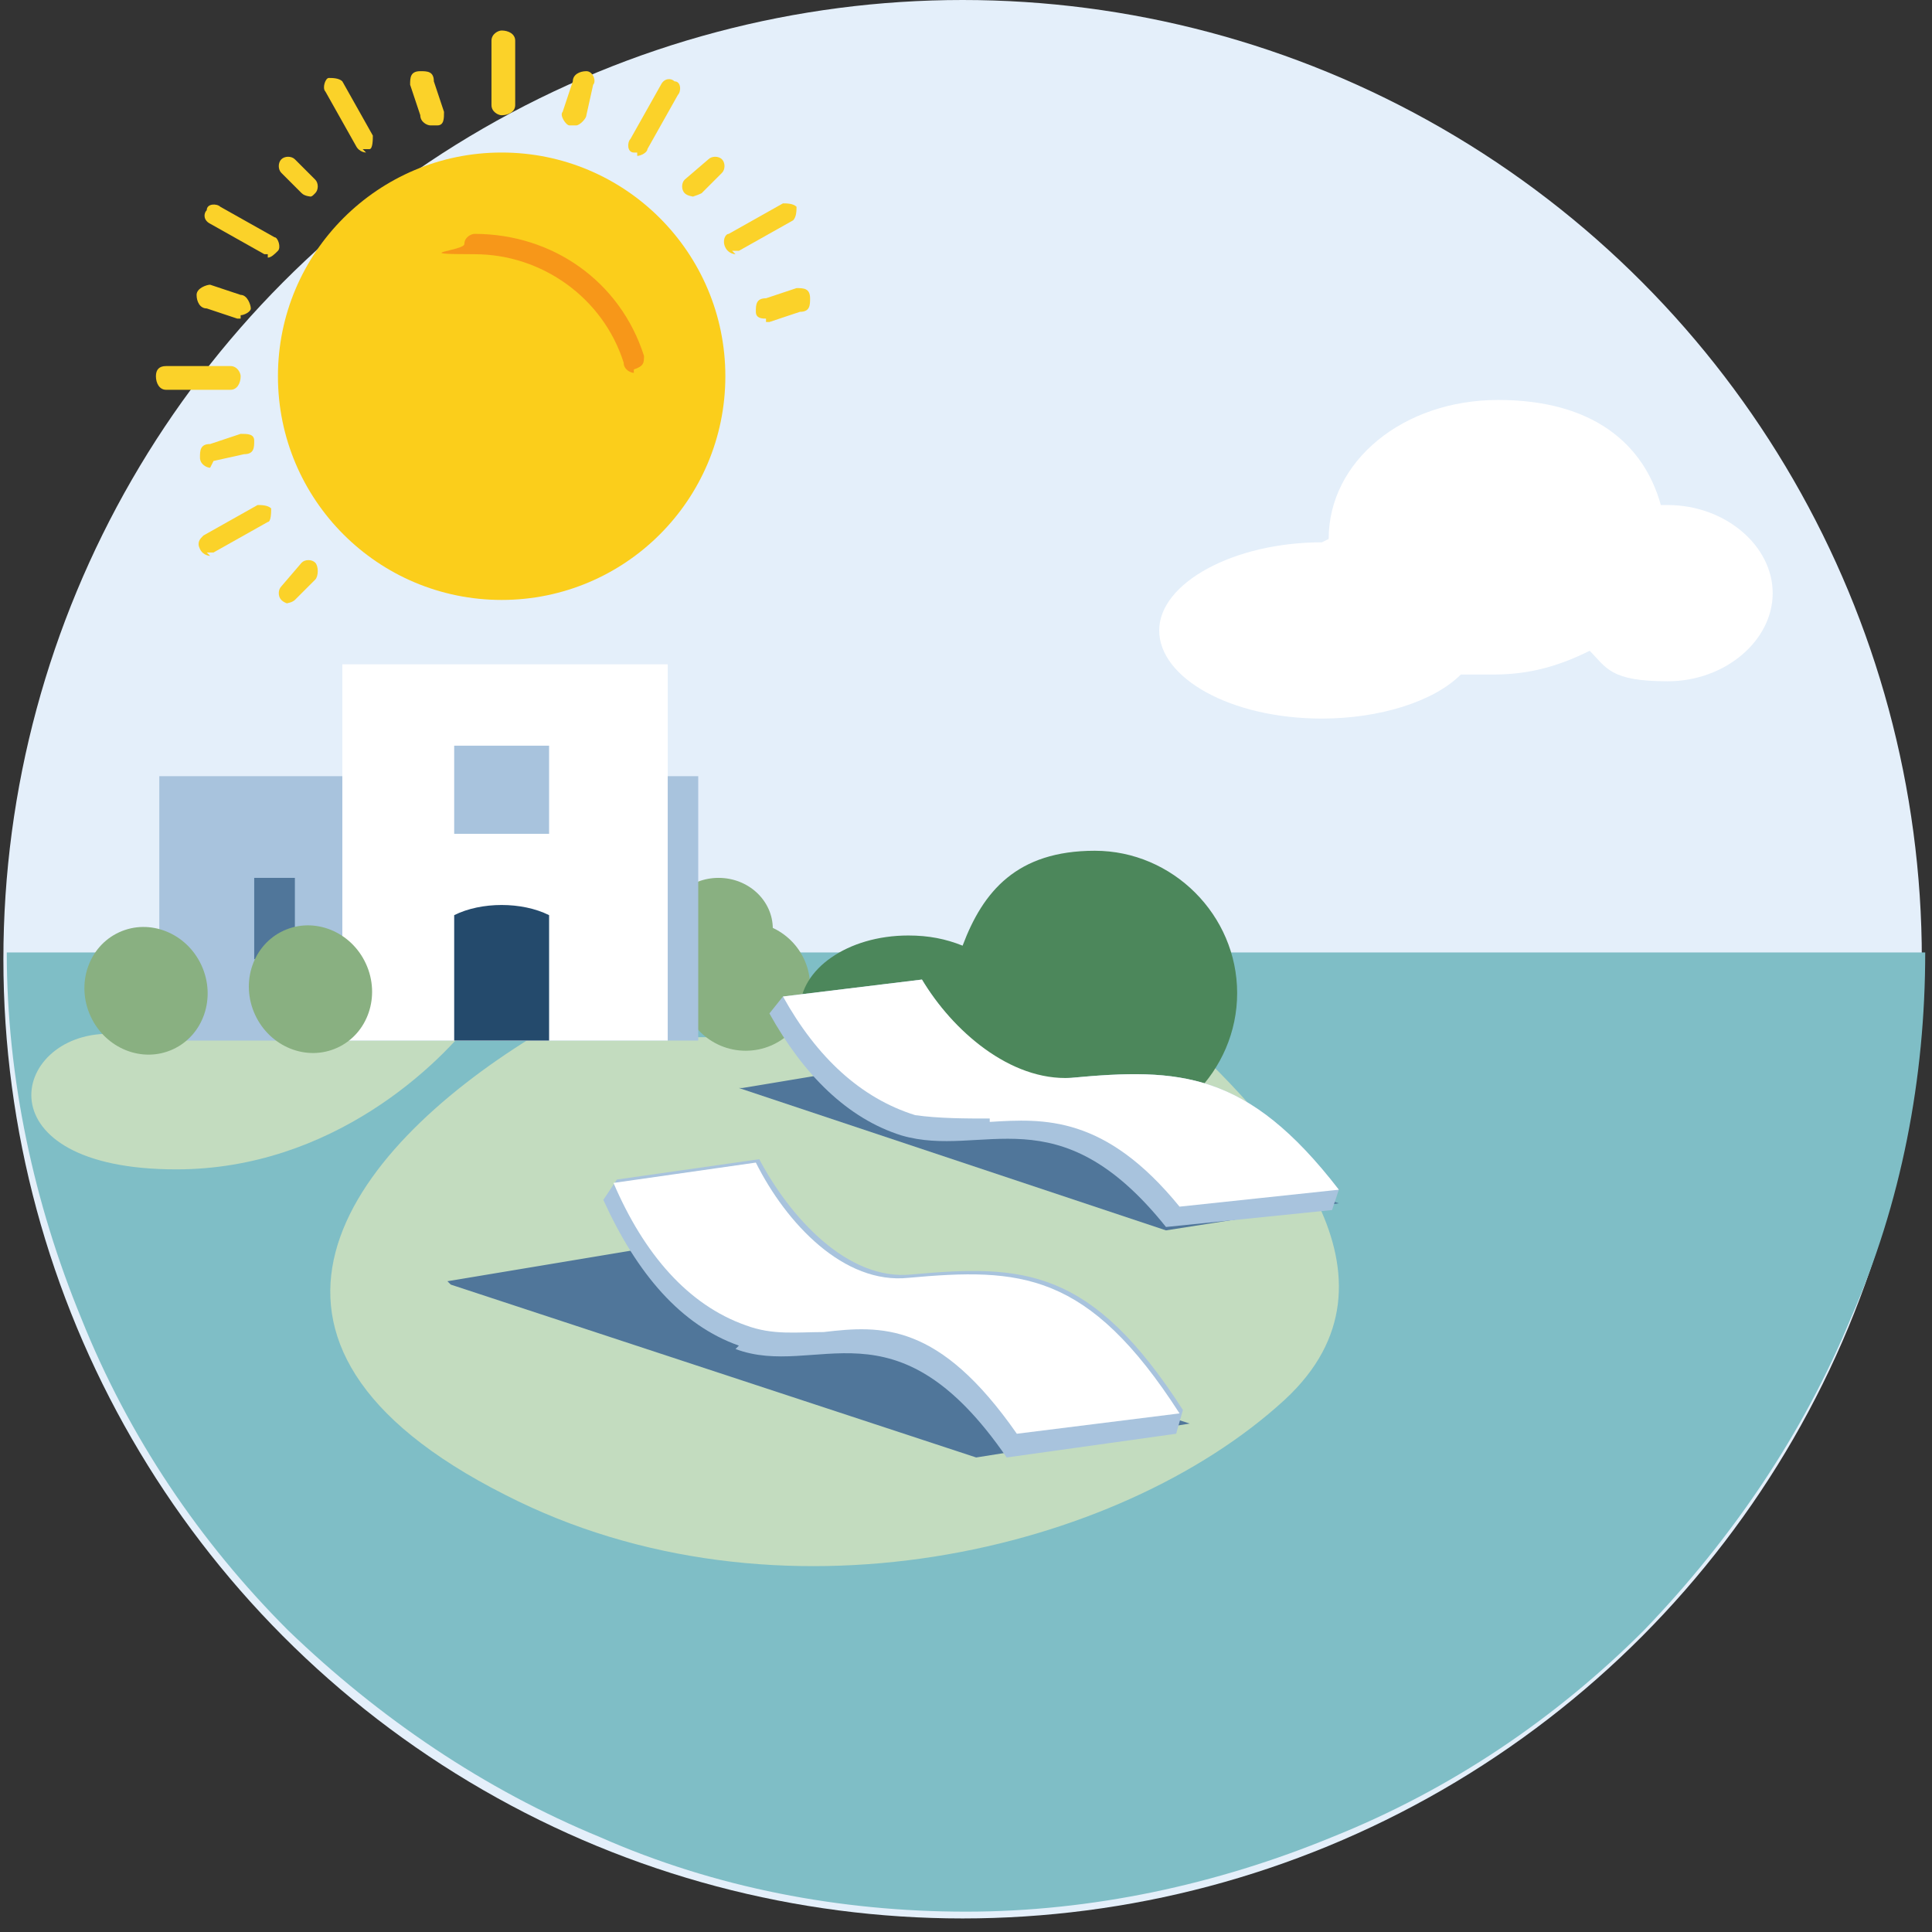 <?xml version="1.0" encoding="UTF-8"?>
<svg id="Layer_1" xmlns="http://www.w3.org/2000/svg" width="57" height="57" version="1.1" xmlns:xlink="http://www.w3.org/1999/xlink" viewBox="0 0 57 57">
  <rect x="0" y="0" width="57" height="57" fill="#333333" stroke="none"/>
  <!-- Generator: Adobe Illustrator 29.2.1, SVG Export Plug-In . SVG Version: 2.1.0 Build 116)  -->
  <defs>
    <style>
      .st0 {
        fill: #4c875b;
      }

      .st0, .st1, .st2, .st3 {
        fill-rule: evenodd;
      }

      .st4 {
        fill: #89b081;
      }

      .st5, .st1 {
        fill: #fff;
      }

      .st6 {
        fill: #fbce1b;
      }

      .st7 {
        fill: none;
      }

      .st8 {
        fill: #e4effa;
      }

      .st2 {
        fill: #f79719;
      }

      .st9 {
        fill: #50769a;
      }

      .st10 {
        fill: #a8c3dd;
      }

      .st11 {
        fill: #244a6c;
      }

      .st3 {
        fill: #fbd229;
      }

      .st12 {
        fill: #7fbec6;
      }

      .st13 {
        fill: #c3dcbf;
      }
    </style>
  </defs>
  <circle class="st8" cx="28.4" cy="28.3" r="28.3"/>
  <path class="st12" d="M56.8,28.1c0,3.7-.7,7.4-2.2,10.8-1.4,3.4-3.5,6.5-6.1,9.2-2.6,2.6-5.7,4.7-9.2,6.1-3.4,1.4-7.1,2.2-10.8,2.2s-7.4-.7-10.8-2.2c-3.4-1.4-6.5-3.5-9.2-6.1-2.6-2.6-4.7-5.7-6.1-9.2-1.4-3.4-2.2-7.1-2.2-10.8h56.5Z"/>
  <path class="st5" d="M39.2,15.9h0c0-2.3,2.2-4.1,5-4.1s4.3,1.3,4.8,3.1c0,0,.2,0,.2,0,1.7,0,3.1,1.2,3.1,2.6s-1.4,2.6-3.1,2.6-1.8-.4-2.3-.9c-.8.4-1.7.7-2.8.7s-.7,0-1,0c-.8.8-2.4,1.3-4.1,1.3-2.7,0-4.8-1.2-4.8-2.6s2.2-2.6,4.8-2.6h0Z"/>
  <path class="st13" d="M34.9,30.6c2.8,2.6,6.9,7.1,3,10.7-4.9,4.5-15,6.9-23,2.8-8.9-4.5-4.7-10.1.8-13.5h19.2Z"/>
  <path class="st13" d="M14.1,29.9c-1.1,1.5-4.3,4.6-8.9,4.6-5.8,0-4.9-4-2-4h6.1l3.8-.6h1Z"/>
  <ellipse class="st4" cx="22" cy="29.1" rx="1.9" ry="1.9"/>
  <ellipse class="st4" cx="21.2" cy="27.4" rx="1.6" ry="1.5"/>
  <rect class="st10" x="4.7" y="22.9" width="15.9" height="7.8"/>
  <ellipse class="st4" cx="4.3" cy="29.2" rx="1.8" ry="1.9" transform="translate(-11.8 4.5) rotate(-24.7)"/>
  <rect class="st5" x="10.1" y="19.6" width="9.6" height="11.1"/>
  <rect class="st10" x="13.4" y="22" width="2.8" height="2.6"/>
  <path class="st11" d="M13.4,27c.8-.4,2-.4,2.8,0v3.7h-2.8v-3.7Z"/>
  <rect class="st9" x="7.5" y="25.9" width="1.2" height="2.4"/>
  <ellipse class="st4" cx="9.2" cy="29.2" rx="1.8" ry="1.9" transform="translate(-11.4 6.5) rotate(-24.7)"/>
  <path class="st0" d="M28.8,31.5c.7,1.2,2,2,3.5,2,2.3,0,4.2-1.9,4.2-4.2s-1.9-4.2-4.2-4.2-3.3,1.2-3.9,2.8c-.5-.2-1-.3-1.6-.3-1.8,0-3.2,1-3.2,2.2s1.4,2.2,3.2,2.2,1.5-.2,2-.5Z"/>
  <path class="st9" d="M21.8,32.1l12.6,4.2,5.1-.8-12.8-4.2-4.8.8Z"/>
  <path class="st10" d="M26.6,33.5c2.4.7,4.6-1.3,7.8,2.7l4.9-.5.2-.6c-2.7-3.5-4.7-3.6-7.9-3.3-1.8.2-3.5-1.4-4.4-2.9l-4.1.5-.4.5c1,1.8,2.3,3.1,3.9,3.6Z"/>
  <path class="st1" d="M29.2,33c-.7,0-1.5,0-2.2-.1-1.6-.5-2.9-1.7-3.9-3.5h0s4.1-.5,4.1-.5c.9,1.5,2.6,3,4.4,2.9,3.2-.3,5.2-.2,7.9,3.3l-4.7.5c-2.2-2.7-4-2.6-5.6-2.5Z"/>
  <path class="st9" d="M13.3,37.9l15.5,5.1,6.3-1-15.9-5.2-6,1Z"/>
  <path class="st10" d="M21.7,39.8c2.4.9,4.7-1.6,8,3.2l5-.7.2-.7c-2.7-4.2-4.7-4.3-8-4-1.9.2-3.6-1.7-4.5-3.4l-4.2.6-.4.6c1,2.2,2.3,3.7,4,4.3Z"/>
  <path class="st1" d="M24.3,39.3c-.8,0-1.5.1-2.3-.2-1.7-.6-3-2.1-3.9-4.2h0s4.2-.6,4.2-.6c.9,1.8,2.6,3.6,4.5,3.4,3.3-.3,5.3-.2,8,4h0s-4.8.6-4.8.6c-2.3-3.3-4-3.2-5.7-3Z"/>
  <rect class="st7" x=".1" y="0" width="72.5" height="72.5"/>
  <g>
    <g>
      <path class="st3" d="M21.7,7.5c0,0-.2,0-.3-.2s0-.4.1-.4l1.6-.9c.1,0,.3,0,.4.1,0,.1,0,.3-.1.4l-1.6.9c0,0-.1,0-.2,0Z"/>
      <path class="st3" d="M18.8,4.5s0,0-.1,0c-.2,0-.2-.3-.1-.4l.9-1.6c.1-.2.3-.2.4-.1.2,0,.2.3.1.4l-.9,1.6c0,.1-.2.2-.3.2Z"/>
      <path class="st3" d="M14.8,3.4c-.1,0-.3-.1-.3-.3v-1.9c0-.2.2-.3.3-.3.2,0,.4.1.4.3v1.9c0,.2-.2.3-.4.3Z"/>
      <path class="st3" d="M10.8,4.5c0,0-.2,0-.3-.2l-.9-1.6c-.1-.1,0-.4.1-.4.1,0,.3,0,.4.1l.9,1.6c0,.1,0,.4-.1.4,0,0-.1,0-.2,0Z"/>
      <path class="st3" d="M7.9,7.5s0,0-.1,0l-1.6-.9c-.2-.1-.2-.3-.1-.4,0-.2.3-.2.4-.1l1.6.9c.1,0,.2.3.1.4s-.2.2-.3.2Z"/>
      <path class="st3" d="M6.8,11.5h-1.9c-.2,0-.3-.2-.3-.4s.1-.3.3-.3h1.9c.2,0,.3.2.3.3,0,.2-.1.4-.3.4Z"/>
      <path class="st3" d="M6.2,16.4c0,0-.2,0-.3-.2s0-.3.1-.4l1.6-.9c.1,0,.3,0,.4.1,0,.1,0,.4-.1.4l-1.6.9c0,0-.1,0-.2,0Z"/>
      <path class="st3" d="M22.6,9.4c-.1,0-.3,0-.3-.2,0-.2,0-.4.3-.4l.9-.3c.2,0,.4,0,.4.3,0,.2,0,.4-.3.4l-.9.3s-.1,0-.1,0Z"/>
      <path class="st3" d="M20.5,5.8c0,0-.2,0-.3-.1-.1-.1-.1-.3,0-.4l.7-.6c.1-.1.3-.1.4,0s.1.3,0,.4l-.6.6c0,0-.2.1-.3.1Z"/>
      <path class="st3" d="M16.9,3.7h-.1c-.1,0-.3-.3-.2-.4l.3-.9c0-.2.2-.3.4-.3.2,0,.3.3.2.4l-.2.9c0,.1-.2.3-.3.3Z"/>
      <path class="st3" d="M12.7,3.7c-.1,0-.3-.1-.3-.3l-.3-.9c0-.2,0-.4.3-.4.2,0,.4,0,.4.3l.3.9c0,.2,0,.4-.2.4h-.1Z"/>
      <path class="st3" d="M9.2,5.8c0,0-.2,0-.3-.1l-.6-.6c-.1-.1-.1-.3,0-.4s.3-.1.4,0l.6.6c.1.1.1.3,0,.4s-.1.1-.2.1Z"/>
      <path class="st3" d="M7.1,9.4h-.1l-.9-.3c-.2,0-.3-.2-.3-.4s.3-.3.4-.3l.9.3c.2,0,.3.3.3.4,0,.1-.2.2-.3.2Z"/>
      <path class="st3" d="M6.2,13.8c-.1,0-.3-.1-.3-.3,0-.2,0-.4.3-.4l.9-.3c.2,0,.4,0,.4.2,0,.2,0,.4-.3.4l-.9.2s0,0,0,0Z"/>
      <path class="st3" d="M8.5,17.8c0,0-.1,0-.2-.1-.1-.1-.1-.3,0-.4l.6-.7c.1-.1.3-.1.4,0s.1.4,0,.5l-.6.6c0,0-.1.1-.3.1Z"/>
    </g>
    <circle class="st6" cx="14.8" cy="11.1" r="6.6"/>
    <path class="st2" d="M18.7,11c-.1,0-.3-.1-.3-.3-.6-1.9-2.4-3.2-4.4-3.2s-.3-.1-.3-.3.2-.3.3-.3c2.3,0,4.3,1.4,5,3.6,0,.2,0,.3-.3.4,0,0,0,0,0,0Z"/>
  </g>
</svg>